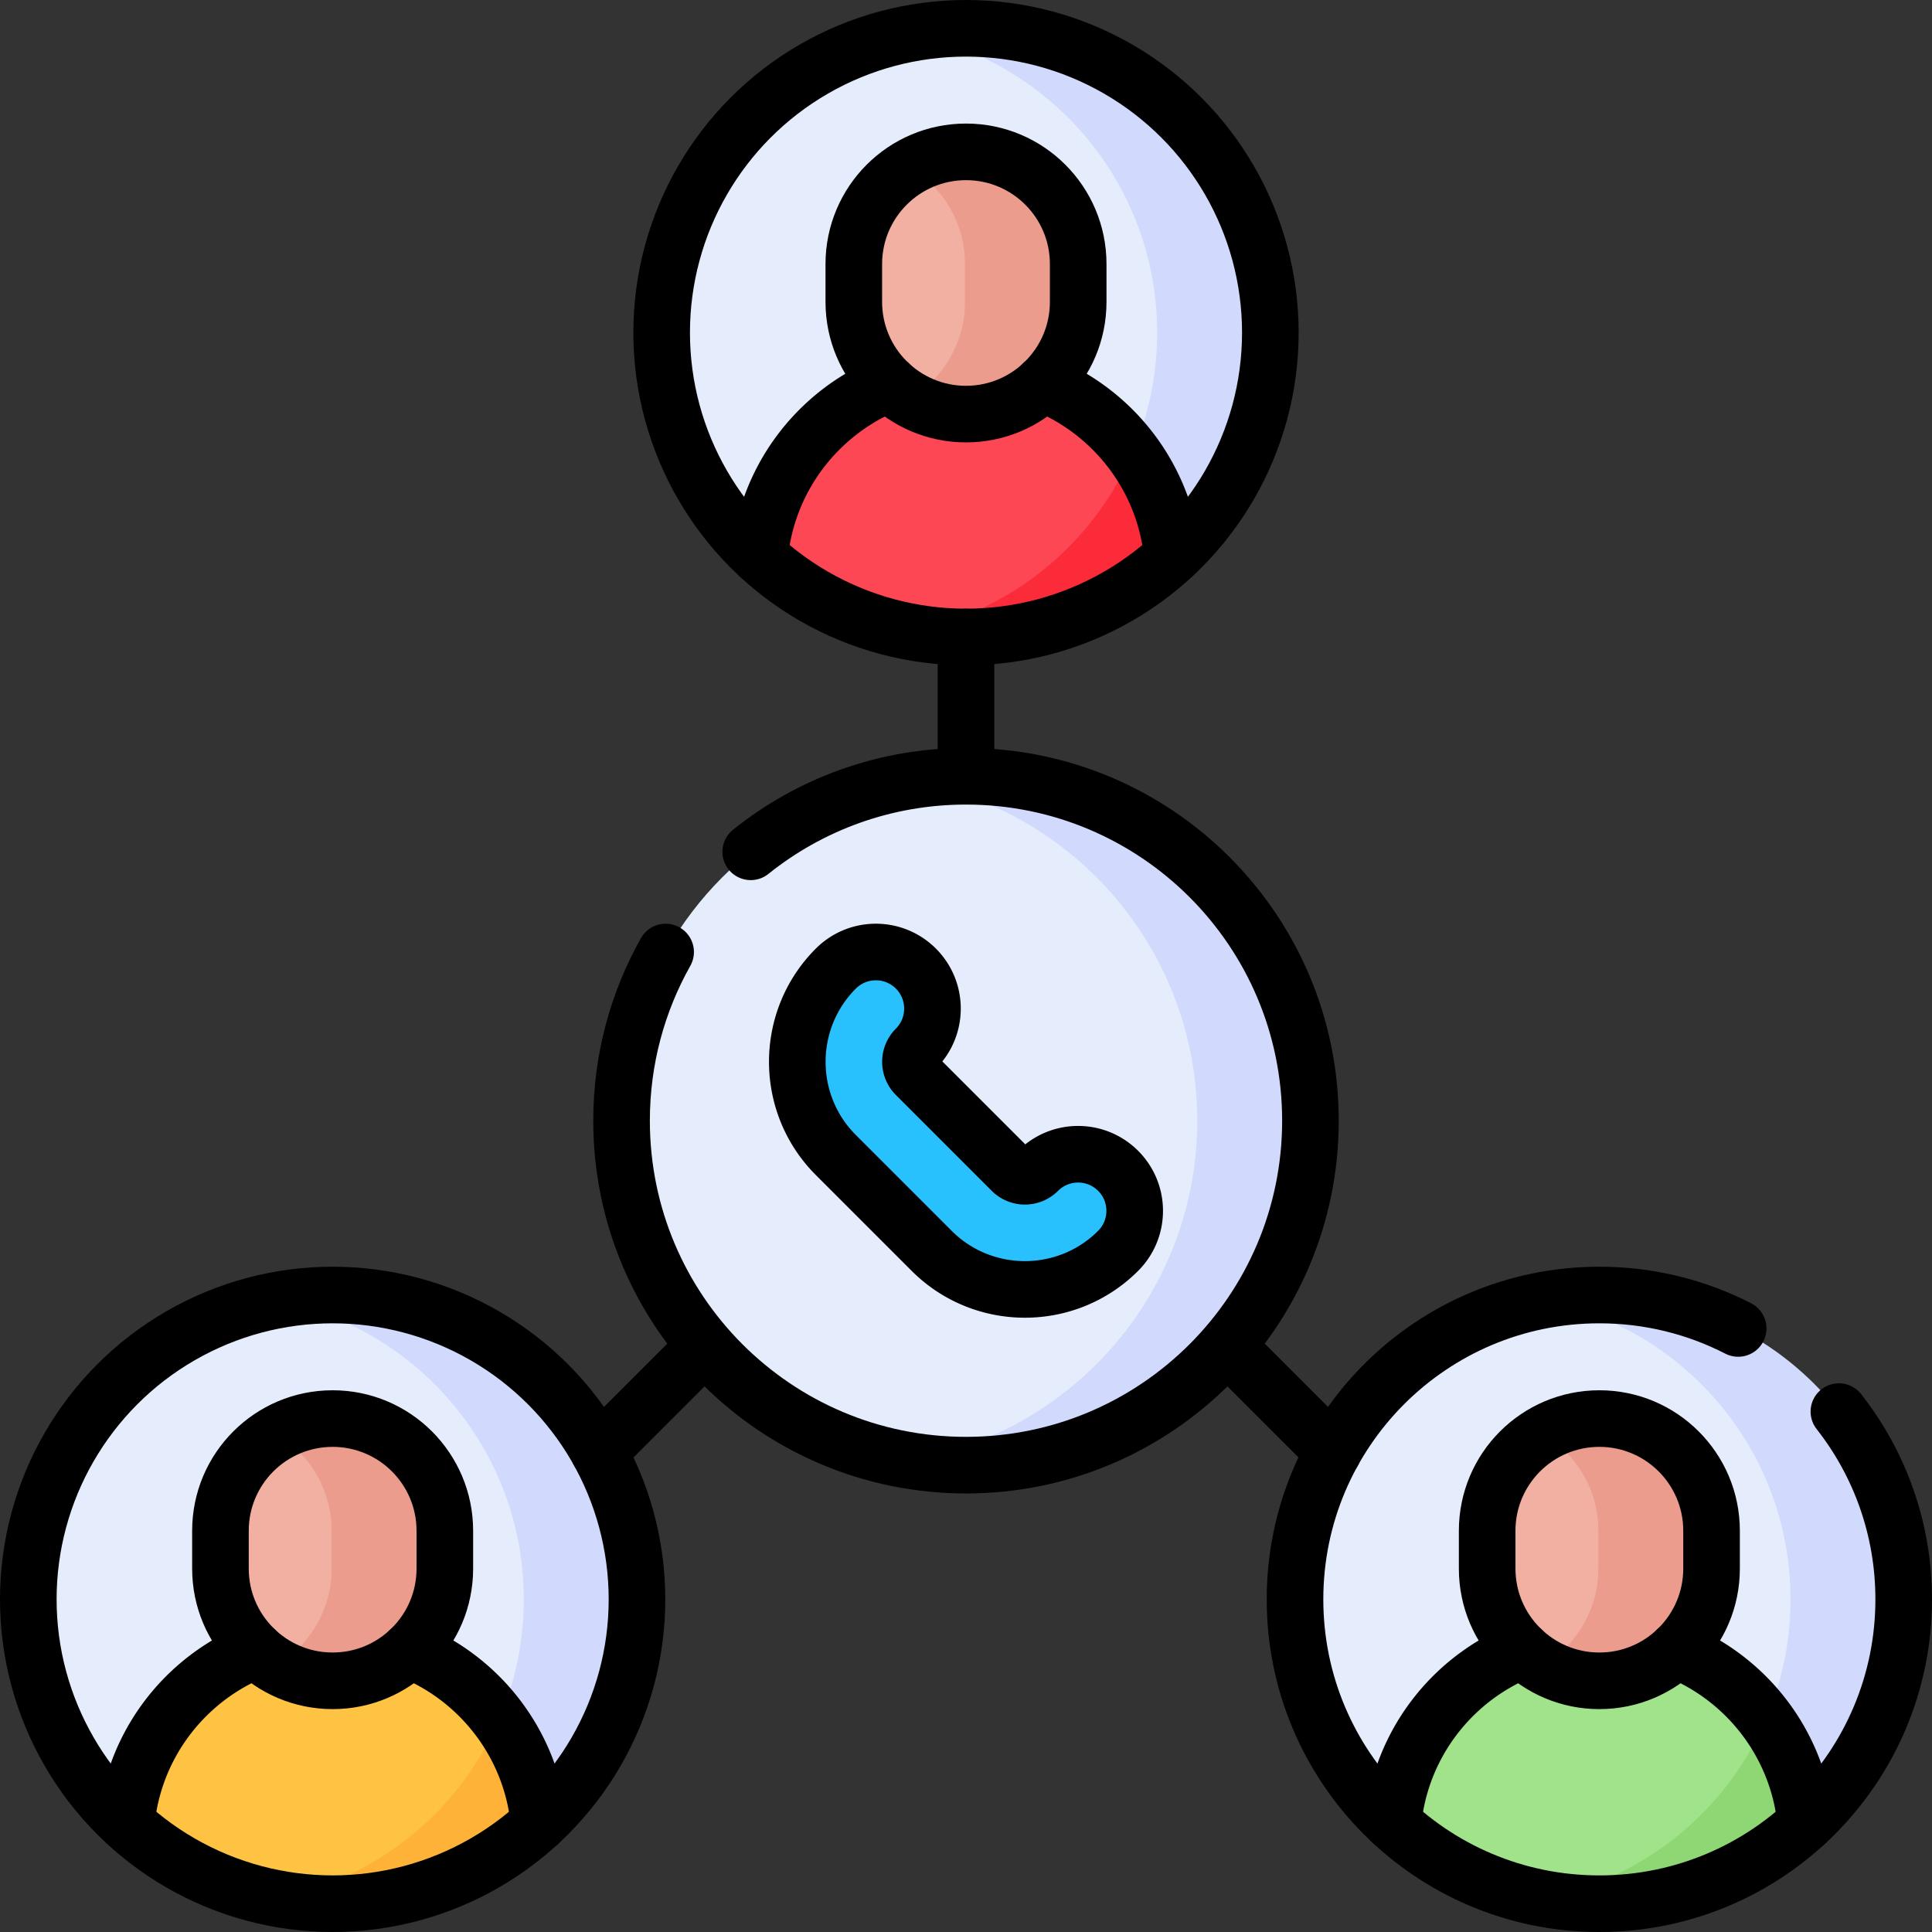 <svg xmlns="http://www.w3.org/2000/svg" version="1.1" xmlns:xlink="http://www.w3.org/1999/xlink" width="512" height="512" x="0" y="0" viewBox="0 0 512 512" style="enable-background:new 0 0 512 512" xml:space="preserve"><rect x="0" y="0" width="512" height="512" fill="#333333" stroke="none"/><g><circle cx="256" cy="297" r="91.281" style="" fill="#E5EDFC" data-original="#e5edfc"></circle><path d="M256 205.719c-5.11 0-10.119.427-15 1.234 43.275 7.156 76.281 44.744 76.281 90.047S284.275 379.891 241 387.047a91.889 91.889 0 0 0 15 1.234c50.413 0 91.281-40.868 91.281-91.281S306.413 205.719 256 205.719z" style="" fill="#D1D9FC" data-original="#d1d9fc"></path><path d="M271.611 341.708c-8.945 0-17.892-3.405-24.703-10.214l-25.401-25.401c-13.621-13.622-13.621-35.785 0-49.407 5.857-5.858 15.355-5.858 21.213 0 5.858 5.858 5.858 15.355 0 21.213a4.943 4.943 0 0 0 0 6.981l25.4 25.4a4.943 4.943 0 0 0 6.982-.001c5.857-5.856 15.354-5.857 21.213.001 5.857 5.858 5.856 15.356-.002 21.213-6.81 6.81-15.756 10.215-24.702 10.215z" style="" fill="#28C1FD" data-original="#28c1fd"></path><path d="M495.702 426.121c0 44.544-22.877 70.655-67.421 70.655-21.104 0-44.75-.383-59.125-13.651-15.965-14.736-25.963-35.84-25.963-59.279 0-44.544 36.11-80.654 80.654-80.654s71.855 38.386 71.855 82.929z" style="" fill="#E5EDFC" data-original="#e5edfc"></path><path d="M423.846 343.193c-5.128 0-10.137.5-15 1.415 37.373 7.033 65.654 39.824 65.654 79.239s-28.281 72.206-65.654 79.239c4.863.915 12.088-.483 17.216-.483 14.615 0 24.465-4.697 36.286-11.494 5.249-3.018 11.768-3.902 16.188-7.982 15.965-14.736 25.963-35.84 25.963-59.279.001-44.546-36.109-80.655-80.653-80.655z" style="" fill="#D1D9FC" data-original="#d1d9fc"></path><path d="M423.846 502.672c16.252 0 28.32-5.37 40.981-13.142 3.781-2.321 10.4-3.357 13.705-6.408-2.652-27.873-26.119-49.677-54.687-49.677-28.567 0-52.035 21.804-54.687 49.677 10.781 9.951 24.28 17.001 39.26 19.904 4.995.967 10.152-.354 15.428-.354z" style="" fill="#A0E38B" data-original="#a0e38b"></path><path d="M467.966 455.664c-10.443 24.281-32.464 42.406-59.12 47.422a81.024 81.024 0 0 0 15 1.415c21.106 0 40.311-8.117 54.686-21.387-.975-10.23-4.761-19.634-10.566-27.45z" style="" fill="#8FD674" data-original="#8fd674"></path><path d="m425.017 439.441-2.967 3.528c-5.473 0-8.804.984-13.208-1.596-8.811-5.16-14.728-14.726-14.728-25.674v-10.032c0-10.948 5.917-20.514 14.728-25.674 4.404-2.579 9.531-.261 15.004-.261 16.42 0 26.139 8.82 26.139 25.24l-.814 11.399c.001 16.422-7.733 23.07-24.154 23.07z" style="" fill="#F1B0A2" data-original="#f1b0a2"></path><path d="M423.846 375.937a29.577 29.577 0 0 0-15 4.065c8.811 5.16 14.732 14.719 14.732 25.667V415.7c0 10.948-5.921 20.507-14.732 25.667a29.577 29.577 0 0 0 15 4.065c16.42 0 29.732-13.311 29.732-29.732v-10.032c0-16.42-13.311-29.731-29.732-29.731z" style="" fill="#EB9C8D" data-original="#eb9c8d"></path><path d="M160.009 426.121c0 44.544-22.877 70.655-67.421 70.655-21.105 0-44.75-.383-59.125-13.651C17.499 468.39 7.5 447.286 7.5 423.846c0-44.544 36.11-80.654 80.654-80.654s71.855 38.386 71.855 82.929z" style="" fill="#E5EDFC" data-original="#e5edfc"></path><path d="M88.154 343.193c-5.128 0-10.137.5-15 1.415 37.373 7.033 65.654 39.824 65.654 79.239s-28.281 72.206-65.654 79.239c4.863.915 12.088-.483 17.216-.483 14.615 0 24.465-4.697 36.287-11.494 5.249-3.018 11.768-3.902 16.188-7.982 15.965-14.736 25.963-35.84 25.963-59.279-.001-44.546-36.11-80.655-80.654-80.655z" style="" fill="#D1D9FC" data-original="#d1d9fc"></path><path d="M88.154 502.672c16.252 0 28.32-5.37 40.981-13.142 3.781-2.321 10.4-3.357 13.705-6.408-2.652-27.873-26.119-49.677-54.687-49.677-28.567 0-52.035 21.804-54.687 49.677 10.781 9.951 24.281 17.001 39.26 19.904 4.994.967 10.152-.354 15.428-.354z" style="" fill="#FFC344" data-original="#ffc344"></path><path d="M132.273 455.664c-10.443 24.281-32.464 42.406-59.12 47.422a81.024 81.024 0 0 0 15 1.415c21.106 0 40.311-8.117 54.686-21.387-.974-10.23-4.761-19.634-10.566-27.45z" style="" fill="#FEB237" data-original="#feb237"></path><path d="M88.154 441.91c-5.473 0-10.6 2.043-15.004-.536-8.811-5.16-14.728-14.726-14.728-25.674v-10.032c0-10.948 5.917-20.514 14.728-25.674 4.404-2.579 9.531 1.993 15.004 1.993l5.16-.891c16.42 0 20.034 7.536 20.034 23.956l-.238 11.414c0 16.421-8.536 25.444-24.956 25.444z" style="" fill="#F1B0A2" data-original="#f1b0a2"></path><path d="M88.154 375.937a29.577 29.577 0 0 0-15 4.065c8.811 5.16 14.732 14.719 14.732 25.667V415.7c0 10.948-5.921 20.507-14.732 25.667a29.577 29.577 0 0 0 15 4.065c16.42 0 29.732-13.311 29.732-29.732v-10.032c-.001-16.42-13.312-29.731-29.732-29.731z" style="" fill="#EB9C8D" data-original="#eb9c8d"></path><path d="M327.855 90.429c0 44.544-22.877 70.655-67.421 70.655-21.104 0-44.75-.383-59.125-13.651-15.965-14.736-25.963-35.84-25.963-59.279C175.346 43.61 211.456 7.5 256 7.5s71.855 38.385 71.855 82.929z" style="" fill="#E5EDFC" data-original="#e5edfc"></path><path d="M256 7.5c-5.128 0-10.137.5-15 1.415 37.373 7.033 65.654 39.824 65.654 79.239S278.372 160.36 241 167.393c4.863.915 12.088-.483 17.216-.483 14.615 0 24.465-4.697 36.287-11.494 5.249-3.018 11.768-3.902 16.188-7.982 15.965-14.736 25.963-35.84 25.963-59.279C336.654 43.61 300.544 7.5 256 7.5z" style="" fill="#D1D9FC" data-original="#d1d9fc"></path><path d="M256 166.979c16.252 0 28.32-5.37 40.981-13.142 3.781-2.321 10.4-3.357 13.705-6.408-2.652-27.873-26.119-49.677-54.687-49.677-28.567 0-52.035 21.804-54.687 49.677 10.781 9.951 24.281 17.001 39.26 19.904 4.994.968 10.152-.354 15.428-.354z" style="" fill="#FD4755" data-original="#fd4755"></path><path d="M300.12 119.971c-10.443 24.281-32.464 42.406-59.12 47.422a81.024 81.024 0 0 0 15 1.415c21.106 0 40.311-8.117 54.686-21.387-.975-10.229-4.761-19.634-10.566-27.45z" style="" fill="#FB2B3A" data-original="#fb2b3a"></path><path d="m259.55 106.684-1.513-2.08c-5.473 0-12.637 3.657-17.041 1.077-8.811-5.16-14.728-14.726-14.728-25.674V69.976c0-10.948 5.917-20.514 14.728-25.674 4.404-2.579 9.531-.588 15.004-.588l2.794.756c16.42 0 22.881 8.352 22.881 24.772l-1.135 10.59c0 16.42-4.57 26.852-20.99 26.852z" style="" fill="#F1B0A2" data-original="#f1b0a2"></path><path d="M256 40.244a29.577 29.577 0 0 0-15 4.065c8.811 5.16 14.732 14.719 14.732 25.667v10.032c0 10.948-5.921 20.507-14.732 25.667a29.577 29.577 0 0 0 15 4.065c16.42 0 29.732-13.311 29.732-29.732V69.976c0-16.42-13.312-29.732-29.732-29.732z" style="" fill="#EB9C8D" data-original="#eb9c8d"></path><path d="M256 205.72v-36.91M186.89 356.63l-28.16 28.16M353.27 384.79l-28.16-28.16M198.948 225.741c15.627-12.528 35.465-20.022 57.052-20.022 50.413 0 91.281 40.868 91.281 91.281S306.413 388.281 256 388.281 164.719 347.413 164.719 297c0-16.243 4.243-31.495 11.68-44.708" style="stroke-linecap: round; stroke-linejoin: round; stroke-miterlimit: 10;" fill="none" stroke="#000000" stroke-width="15px" stroke-linecap="round" stroke-linejoin="round" stroke-miterlimit="10" data-original="#000000"></path><path d="M271.611 341.708c-8.945 0-17.892-3.405-24.703-10.214l-25.401-25.401c-13.621-13.622-13.621-35.785 0-49.407 5.857-5.858 15.355-5.858 21.213 0 5.858 5.858 5.858 15.355 0 21.213a4.943 4.943 0 0 0 0 6.981l25.4 25.4a4.943 4.943 0 0 0 6.982-.001c5.857-5.856 15.354-5.857 21.213.001 5.857 5.858 5.856 15.356-.002 21.213-6.81 6.81-15.756 10.215-24.702 10.215z" style="stroke-linecap: round; stroke-linejoin: round; stroke-miterlimit: 10;" fill="none" stroke="#000000" stroke-width="15px" stroke-linecap="round" stroke-linejoin="round" stroke-miterlimit="10" data-original="#000000"></path><circle cx="88.154" cy="423.846" r="80.654" style="stroke-linecap: round; stroke-linejoin: round; stroke-miterlimit: 10;" fill="none" stroke="#000000" stroke-width="15px" stroke-linecap="round" stroke-linejoin="round" stroke-miterlimit="10" data-original="#000000"></circle><path d="M33.47 483.12c1.33-13.94 7.85-26.36 17.62-35.29a55.113 55.113 0 0 1 16.69-10.49M108.53 437.34c18.7 7.48 32.33 24.93 34.31 45.78" style="stroke-linecap: round; stroke-linejoin: round; stroke-miterlimit: 10;" fill="none" stroke="#000000" stroke-width="15px" stroke-linecap="round" stroke-linejoin="round" stroke-miterlimit="10" data-original="#000000"></path><path d="M88.154 445.432h0c-16.42 0-29.732-13.311-29.732-29.732v-10.032c0-16.42 13.311-29.732 29.732-29.732h0c16.42 0 29.732 13.311 29.732 29.732V415.7c-.001 16.421-13.312 29.732-29.732 29.732zM487.325 374.086c10.759 13.706 17.175 30.984 17.175 49.76 0 44.544-36.11 80.654-80.654 80.654s-80.654-36.11-80.654-80.654 36.11-80.654 80.654-80.654c13.253 0 25.759 3.197 36.79 8.861" style="stroke-linecap: round; stroke-linejoin: round; stroke-miterlimit: 10;" fill="none" stroke="#000000" stroke-width="15px" stroke-linecap="round" stroke-linejoin="round" stroke-miterlimit="10" data-original="#000000"></path><path d="M369.16 483.12c1.32-13.94 7.86-26.36 17.62-35.29a55.113 55.113 0 0 1 16.69-10.49M444.22 437.34c18.7 7.48 32.33 24.93 34.31 45.78" style="stroke-linecap: round; stroke-linejoin: round; stroke-miterlimit: 10;" fill="none" stroke="#000000" stroke-width="15px" stroke-linecap="round" stroke-linejoin="round" stroke-miterlimit="10" data-original="#000000"></path><path d="M423.846 445.432h0c-16.42 0-29.732-13.311-29.732-29.732v-10.032c0-16.42 13.311-29.732 29.732-29.732h0c16.42 0 29.732 13.311 29.732 29.732V415.7c0 16.421-13.311 29.732-29.732 29.732z" style="stroke-linecap: round; stroke-linejoin: round; stroke-miterlimit: 10;" fill="none" stroke="#000000" stroke-width="15px" stroke-linecap="round" stroke-linejoin="round" stroke-miterlimit="10" data-original="#000000"></path><circle cx="256" cy="88.154" r="80.654" style="stroke-linecap: round; stroke-linejoin: round; stroke-miterlimit: 10;" fill="none" stroke="#000000" stroke-width="15px" stroke-linecap="round" stroke-linejoin="round" stroke-miterlimit="10" data-original="#000000"></circle><path d="M201.31 147.43c1.33-13.93 7.85-26.35 17.63-35.29a54.8 54.8 0 0 1 16.69-10.49M276.37 101.65c18.7 7.47 32.34 24.93 34.32 45.78" style="stroke-linecap: round; stroke-linejoin: round; stroke-miterlimit: 10;" fill="none" stroke="#000000" stroke-width="15px" stroke-linecap="round" stroke-linejoin="round" stroke-miterlimit="10" data-original="#000000"></path><path d="M256 109.739h0c-16.42 0-29.732-13.311-29.732-29.732V69.976c0-16.42 13.311-29.732 29.732-29.732h0c16.42 0 29.732 13.311 29.732 29.732v10.032c0 16.42-13.312 29.731-29.732 29.731z" style="stroke-linecap: round; stroke-linejoin: round; stroke-miterlimit: 10;" fill="none" stroke="#000000" stroke-width="15px" stroke-linecap="round" stroke-linejoin="round" stroke-miterlimit="10" data-original="#000000"></path></g></svg>